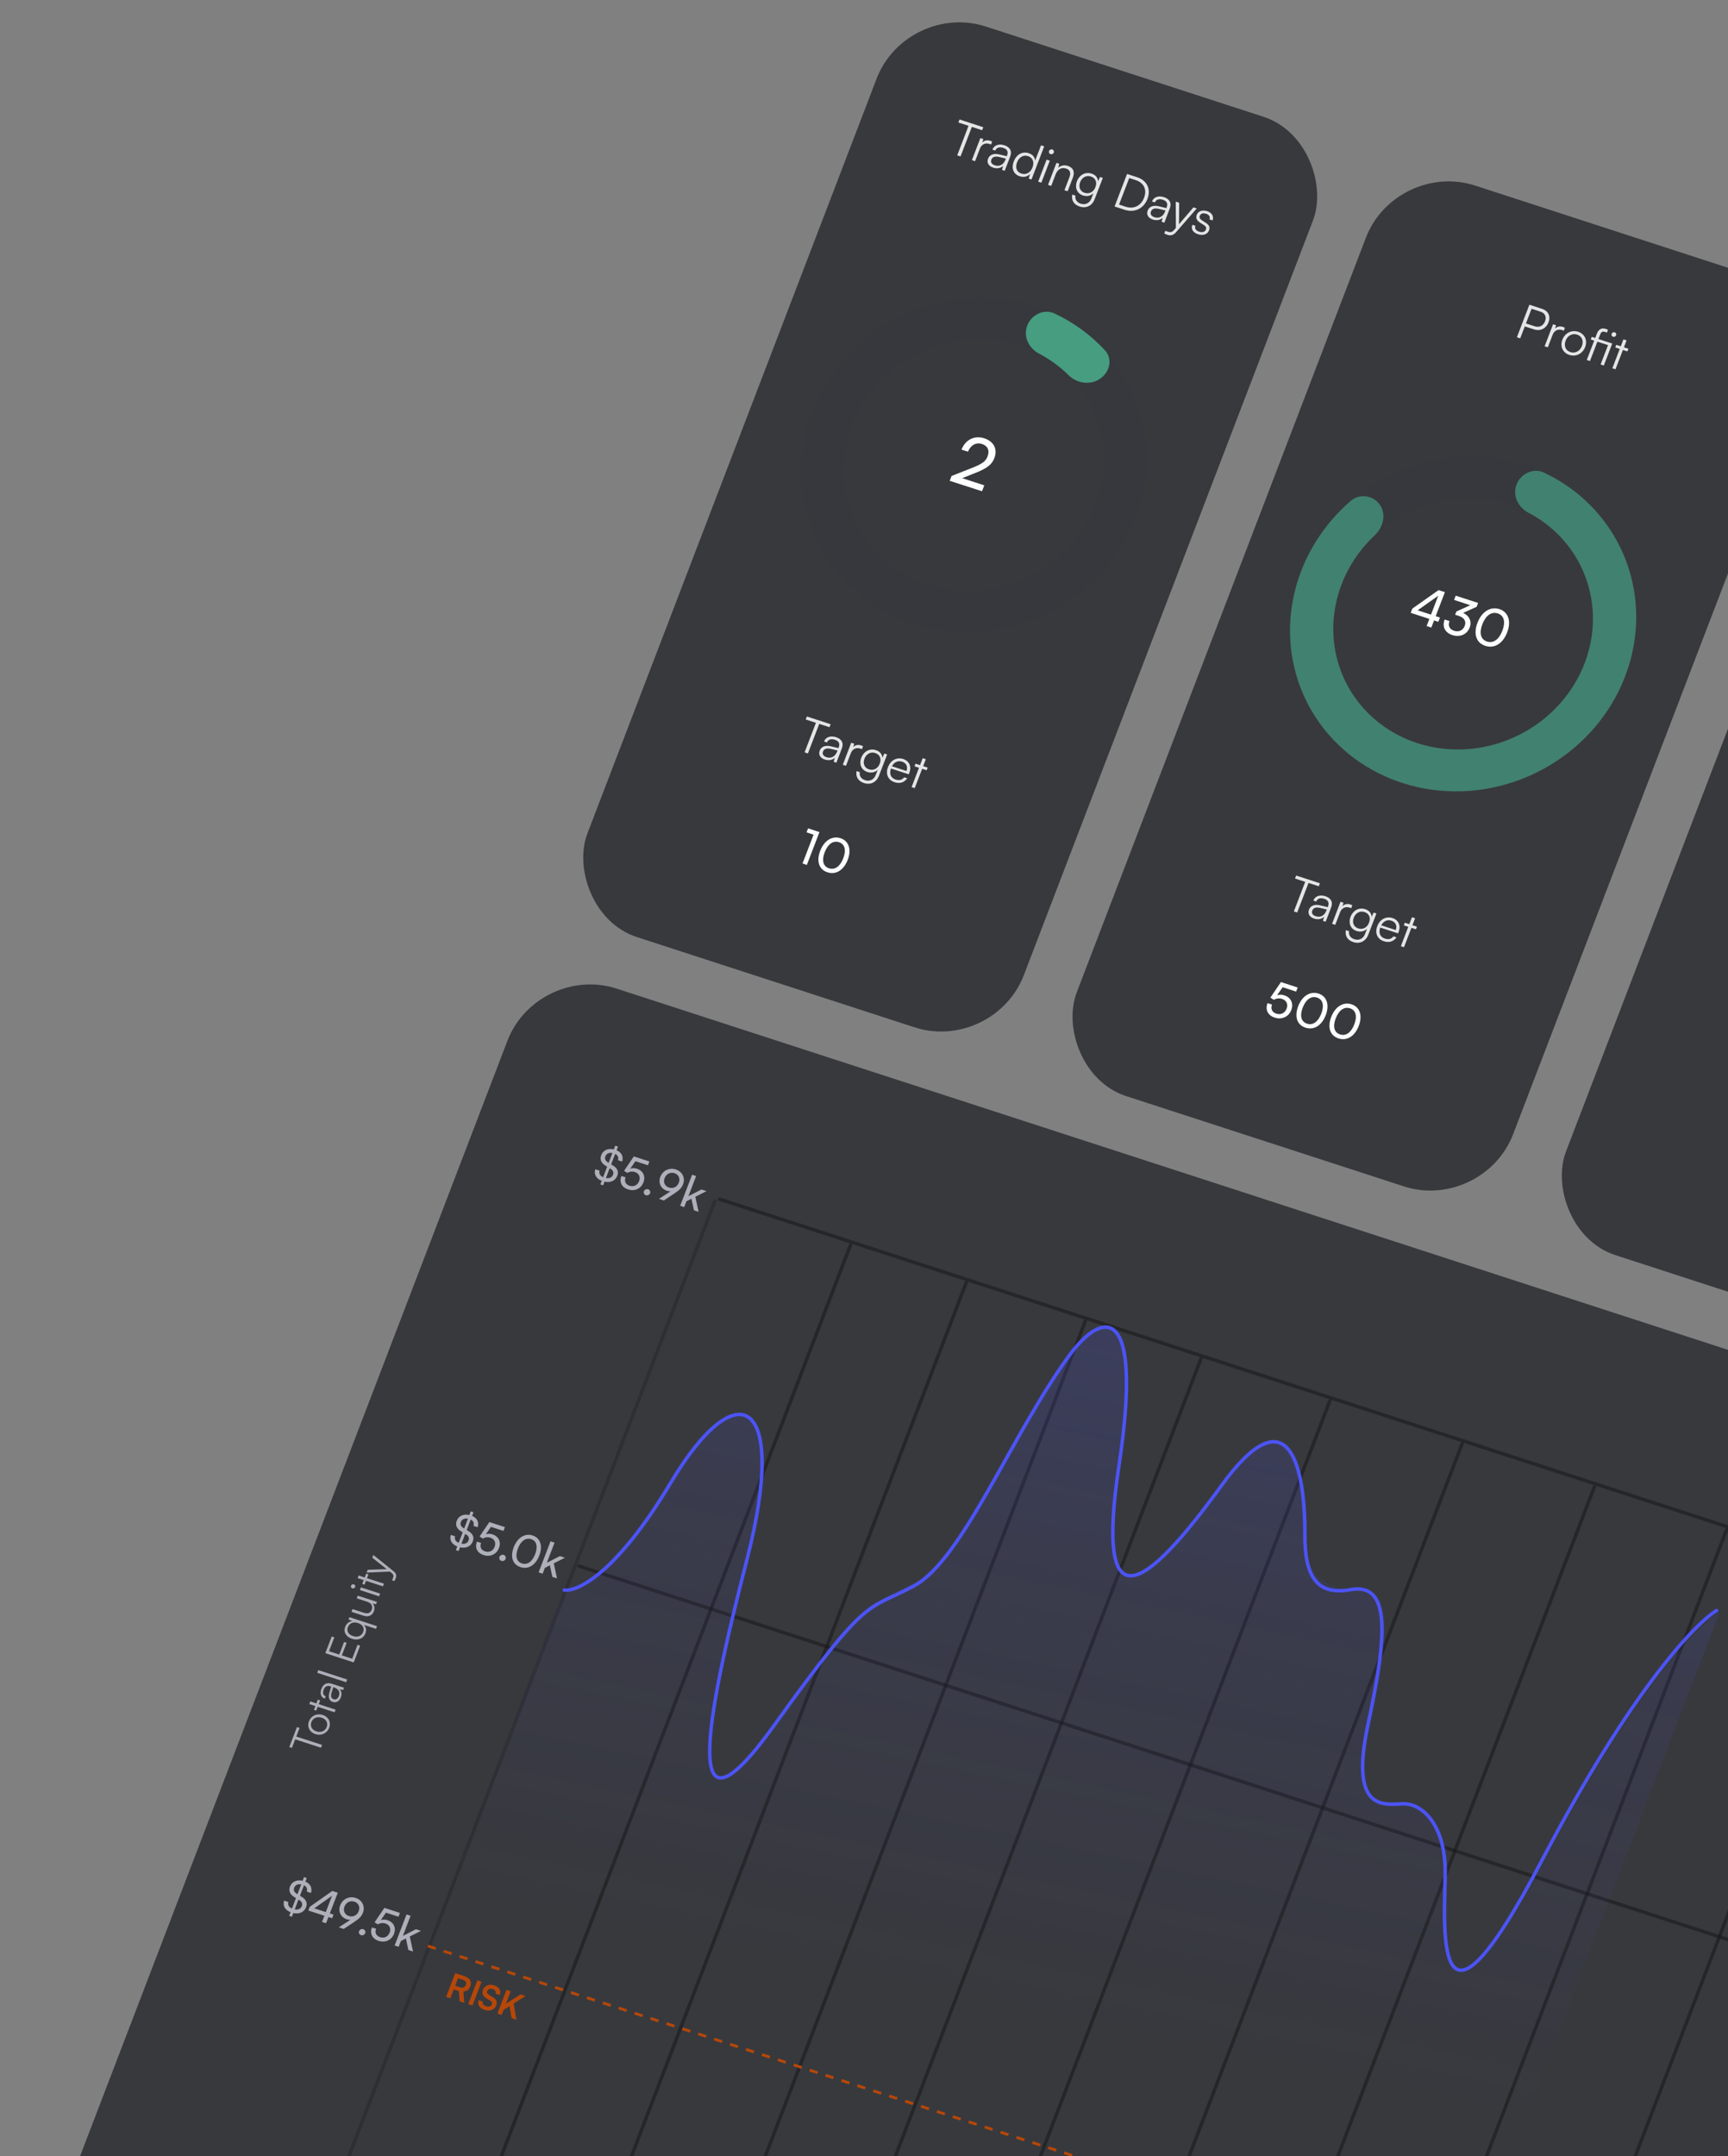 <svg width="659" height="822" viewBox="0 0 659 822" fill="none" xmlns="http://www.w3.org/2000/svg">
<rect x="0" y="0" width="659" height="822" fill="#808080" stroke="none"/>
<g style="mix-blend-mode:difference">
<g clip-path="url(#clip0_21_1066)">
<rect width="174.989" height="371.648" rx="31.816" transform="matrix(0.951 0.309 -0.358 0.934 345.695 0.282)" fill="#12131A" fill-opacity="0.65"/>
<path d="M365.485 46.695L365.924 45.552L374.979 48.494L374.54 49.638L370.639 48.37L366.316 59.632L365.045 59.219L369.368 47.957L365.485 46.695ZM378.375 54.002L377.962 55.076L377.291 54.858C375.72 54.347 374.315 55.06 373.703 56.654L371.868 61.436L370.65 61.041L373.869 52.654L375.016 53.027L374.606 54.355C375.287 53.563 376.413 53.267 377.613 53.657C377.878 53.743 378.101 53.835 378.375 54.002ZM378.764 63.911C376.945 63.32 376.254 61.965 376.82 60.492C377.412 58.95 378.985 58.37 381.039 58.862L383.95 59.555L384.056 59.277C384.688 57.631 383.881 56.785 382.628 56.377C381.145 55.896 380.01 56.267 379.578 57.394L378.466 57.032C379.118 55.334 380.949 54.702 383.049 55.384C385.026 56.026 386.101 57.467 385.25 59.685L383.168 65.108L382.144 64.775L382.551 63.251C381.615 64.136 380.211 64.381 378.764 63.911ZM379.418 63.032C381.219 63.617 382.732 62.725 383.431 60.906L383.604 60.456L381.006 59.826C379.347 59.443 378.428 59.924 378.069 60.859C377.676 61.882 378.253 62.654 379.418 63.032ZM388.886 67.2C386.397 66.391 385.65 64.044 386.615 61.531C387.586 59.002 389.782 57.572 392.324 58.398C393.736 58.856 394.633 59.83 394.768 61.238L397.009 55.399L398.227 55.794L393.378 68.425L392.319 68.081L392.854 66.326C391.755 67.43 390.315 67.664 388.886 67.2ZM389.517 66.177C391.388 66.785 393.014 65.754 393.759 63.814C394.497 61.89 393.942 60.131 392.071 59.523C390.217 58.921 388.602 59.975 387.863 61.898C387.119 63.839 387.663 65.575 389.517 66.177ZM400.624 58.756C400.129 58.595 399.876 58.065 400.063 57.58C400.249 57.094 400.814 56.81 401.309 56.971C401.803 57.132 402.067 57.685 401.881 58.17C401.694 58.655 401.118 58.916 400.624 58.756ZM395.92 69.251L399.139 60.865L400.357 61.261L397.138 69.647L395.92 69.251ZM400.895 70.868L399.677 70.472L402.897 62.086L403.956 62.43L403.573 63.943C404.551 63.052 405.913 62.813 407.149 63.214C409.496 63.977 409.942 65.661 409.13 67.775L407.162 72.904L405.944 72.508L407.813 67.639C408.564 65.681 407.93 64.696 406.518 64.237C404.77 63.669 403.303 64.596 402.578 66.484L400.895 70.868ZM410.709 69.068C411.587 66.781 413.812 65.38 416.319 66.194C417.802 66.676 418.672 67.719 418.747 69.126L419.515 67.486L420.575 67.83L417.455 75.956C416.497 78.451 414.248 79.552 411.742 78.738C409.553 78.027 408.483 76.315 408.926 74.179L410.144 74.575C409.89 76.012 410.643 77.153 412.179 77.652C413.926 78.22 415.537 77.438 416.208 75.688L416.973 73.695C415.938 74.684 414.49 74.993 413.025 74.517C410.589 73.725 409.831 71.355 410.709 69.068ZM411.934 69.446C411.275 71.162 411.813 72.915 413.614 73.5C415.467 74.102 417.067 73.141 417.759 71.339C418.444 69.554 417.89 67.893 416.019 67.285C414.183 66.689 412.586 67.748 411.934 69.446ZM428.905 79.969L425.057 78.719L429.819 66.313L433.632 67.552C437.444 68.79 439.028 72.111 437.605 75.819C436.182 79.527 432.7 81.202 428.905 79.969ZM433.14 68.678L430.651 67.869L426.767 77.988L429.291 78.808C432.38 79.812 435.115 78.479 436.299 75.395C437.49 72.293 436.264 69.693 433.14 68.678ZM439.629 83.687C437.811 83.096 437.12 81.742 437.685 80.269C438.277 78.727 439.85 78.146 441.904 78.638L444.815 79.331L444.921 79.054C445.553 77.408 444.746 76.561 443.493 76.154C442.01 75.672 440.875 76.044 440.443 77.17L439.331 76.808C439.983 75.111 441.814 74.478 443.914 75.16C445.891 75.803 446.966 77.243 446.115 79.461L444.033 84.884L443.009 84.552L443.416 83.027C442.48 83.912 441.076 84.157 439.629 83.687ZM440.283 82.808C442.084 83.394 443.598 82.502 444.296 80.682L444.469 80.232L441.872 79.602C440.212 79.219 439.293 79.7 438.934 80.636C438.541 81.658 439.118 82.43 440.283 82.808ZM444.019 88.992L444.398 88.004L445.334 88.308C446.075 88.549 446.836 88.738 447.692 87.749L448.442 86.882L448.394 76.869L449.683 77.288L449.63 85.495L455.137 79.06L456.39 79.467L448.514 88.504C447.515 89.66 446.479 89.927 445.261 89.532C444.749 89.365 444.374 89.204 444.019 88.992ZM454.725 85.708L455.89 86.086C455.517 87.057 456.026 87.904 457.226 88.294C458.55 88.724 459.539 88.422 459.885 87.521C460.151 86.828 459.951 86.315 459.038 85.745L457.713 84.905C456.37 84.06 455.939 83.062 456.378 81.919C456.943 80.446 458.556 79.918 460.391 80.514C462.192 81.099 462.984 82.448 462.439 84.024L461.256 83.64C461.593 82.658 461.124 81.863 459.977 81.49C458.777 81.1 457.913 81.385 457.567 82.286C457.321 82.927 457.607 83.526 458.456 84.056L459.781 84.895C461.124 85.741 461.536 86.635 461.07 87.848C460.492 89.355 458.806 89.918 456.865 89.287C454.941 88.662 454.126 87.267 454.725 85.708Z" fill="#E5E5E5"/>
<path opacity="0.75" d="M394.661 116.536C428.78 127.622 446.017 163.76 433.16 197.252C420.304 230.745 382.222 248.909 348.103 237.823C313.983 226.737 296.747 190.599 309.603 157.106C322.46 123.614 360.541 105.45 394.661 116.536ZM353.923 222.662C379.512 230.976 408.073 217.353 417.716 192.234C427.358 167.115 414.43 140.011 388.841 131.697C363.251 123.382 334.69 137.005 325.048 162.124C315.405 187.244 328.333 214.347 353.923 222.662Z" fill="#2F3546" fill-opacity="0.14"/>
<path opacity="0.75" d="M391.751 124.116C393.358 119.93 398.15 117.615 402.181 119.512C409.491 122.951 416.013 127.716 421.406 133.558C424.38 136.779 423.309 141.813 419.511 144.399C415.714 146.986 410.637 146.127 407.521 143.034C404.231 139.767 400.446 137.001 396.286 134.824C392.347 132.763 390.144 128.303 391.751 124.116Z" fill="#4DBE95"/>
<path d="M307.28 274.285L307.719 273.142L316.774 276.084L316.335 277.227L312.434 275.96L308.111 287.222L306.84 286.809L311.163 275.547L307.28 274.285ZM314.56 289.551C312.742 288.961 312.051 287.606 312.616 286.133C313.208 284.591 314.781 284.011 316.835 284.503L319.746 285.195L319.852 284.918C320.484 283.272 319.678 282.425 318.424 282.018C316.942 281.536 315.806 281.908 315.374 283.034L314.262 282.673C314.914 280.975 316.745 280.342 318.845 281.025C320.822 281.667 321.897 283.108 321.046 285.325L318.964 290.749L317.94 290.416L318.347 288.892C317.412 289.777 316.007 290.022 314.56 289.551ZM315.215 288.673C317.015 289.258 318.529 288.366 319.227 286.547L319.4 286.096L316.803 285.467C315.143 285.084 314.224 285.564 313.865 286.5C313.473 287.522 314.05 288.294 315.215 288.673ZM329.133 284.504L328.72 285.578L328.05 285.36C326.479 284.85 325.074 285.562 324.462 287.156L322.626 291.939L321.408 291.543L324.627 283.157L325.775 283.529L325.364 284.858C326.045 284.066 327.171 283.769 328.372 284.159C328.637 284.245 328.859 284.337 329.133 284.504ZM328.458 288.845C329.336 286.557 331.561 285.156 334.068 285.971C335.55 286.452 336.421 287.495 336.496 288.903L337.264 287.263L338.323 287.607L335.204 295.733C334.246 298.228 331.997 299.329 329.491 298.515C327.302 297.804 326.232 296.092 326.675 293.956L327.893 294.351C327.639 295.789 328.392 296.93 329.927 297.429C331.675 297.997 333.285 297.214 333.957 295.464L334.722 293.472C333.687 294.461 332.239 294.77 330.774 294.293C328.338 293.502 327.58 291.132 328.458 288.845ZM329.682 289.223C329.024 290.938 329.562 292.692 331.362 293.277C333.216 293.879 334.816 292.918 335.507 291.116C336.192 289.331 335.639 287.67 333.768 287.062C331.932 286.466 330.334 287.525 329.682 289.223ZM341.149 298.191C338.643 297.376 337.644 295.064 338.655 292.431C339.659 289.814 342.01 288.551 344.446 289.343C346.758 290.094 347.711 292.216 346.8 294.59L346.573 295.179L339.778 292.971C339.081 295.044 339.723 296.578 341.559 297.174C342.953 297.627 344.08 297.331 344.823 296.325L345.988 296.704C344.851 298.322 343.161 298.845 341.149 298.191ZM344.054 290.365C342.447 289.843 340.989 290.539 340.146 292.116L345.688 293.917C346.307 292.305 345.66 290.887 344.054 290.365ZM348.844 300.457L347.644 300.067L350.477 292.686L348.765 292.13L349.151 291.125L350.863 291.681L351.881 289.03L353.081 289.42L352.063 292.071L353.775 292.627L353.39 293.632L351.677 293.076L348.844 300.457Z" fill="#E5E5E5"/>
<path d="M310.27 318.186L307.587 317.314L308.172 315.789L312.514 317.2L307.706 329.727L306.047 329.188L310.27 318.186ZM312.794 324.345C314.284 320.464 317.343 318.496 320.555 319.54C323.75 320.578 324.787 323.877 323.297 327.758C321.8 331.656 318.85 333.601 315.567 332.535C312.266 331.462 311.298 328.244 312.794 324.345ZM314.506 324.902C313.323 327.986 313.91 330.282 316.152 331.01C318.394 331.738 320.401 330.286 321.585 327.202C322.782 324.083 322.212 321.793 319.97 321.064C317.728 320.336 315.704 321.783 314.506 324.902Z" fill="white"/>
<path d="M374.505 187.272L362.19 183.299L362.903 181.442L370.688 178.376C374.598 176.835 375.896 175.892 376.627 173.986C377.492 171.734 376.694 169.971 374.5 169.258C372.256 168.529 370.176 169.663 369.147 172.196L366.675 171.393C368.224 167.581 371.655 165.884 375.361 167.088C379.018 168.276 380.527 171.217 379.206 174.657C378.227 177.207 376.248 178.596 371.965 180.295L366.948 182.283L375.37 185.02L374.505 187.272Z" fill="white"/>
</g>
<g clip-path="url(#clip1_21_1066)">
<rect width="174.989" height="371.648" rx="31.816" transform="matrix(0.951 0.309 -0.358 0.934 532.292 60.911)" fill="#12131A" fill-opacity="0.65"/>
<path d="M585.057 125.581L581.509 124.428L579.76 128.985L578.489 128.572L583.251 116.166L588.07 117.732C590.506 118.523 591.443 120.581 590.545 122.92C589.68 125.173 587.475 126.366 585.057 125.581ZM587.461 118.8L584.09 117.705L581.942 123.301L585.242 124.374C587.078 124.97 588.576 124.171 589.228 122.473C589.886 120.758 589.209 119.368 587.461 118.8ZM596.791 124.969L596.379 126.044L595.708 125.826C594.137 125.315 592.732 126.028 592.12 127.622L590.285 132.404L589.067 132.009L592.286 123.622L593.433 123.995L593.022 125.323C593.704 124.531 594.83 124.235 596.03 124.625C596.295 124.711 596.518 124.803 596.791 124.969ZM595.833 129.491C596.818 126.927 599.365 125.669 601.872 126.484C604.378 127.298 605.502 129.749 604.518 132.313C603.54 134.86 600.993 136.117 598.486 135.303C595.98 134.489 594.856 132.038 595.833 129.491ZM597.076 129.875C596.317 131.851 597.063 133.632 598.898 134.229C600.717 134.819 602.53 133.869 603.289 131.894C604.034 129.953 603.277 128.149 601.459 127.558C599.623 126.962 597.82 127.935 597.076 129.875ZM610.418 138.946L613.251 131.565L609.191 130.246L606.358 137.627L605.14 137.231L607.973 129.85L606.667 129.426L607.053 128.421L608.359 128.845L608.984 127.216C609.709 125.328 611.03 124.938 612.301 125.351C612.601 125.449 612.965 125.587 613.228 125.73L612.829 126.77L612.087 126.529C611.063 126.196 610.581 126.624 610.202 127.612L609.577 129.241L614.855 130.956L611.636 139.342L610.418 138.946ZM615.155 128.364C614.661 128.203 614.441 127.742 614.627 127.257C614.813 126.772 615.306 126.522 615.8 126.683C616.277 126.838 616.508 127.322 616.321 127.807C616.135 128.293 615.631 128.519 615.155 128.364ZM616.089 140.789L614.889 140.399L617.722 133.018L616.01 132.461L616.396 131.456L618.108 132.013L619.125 129.362L620.326 129.752L619.308 132.403L621.02 132.959L620.635 133.964L618.922 133.407L616.089 140.789Z" fill="#E5E5E5"/>
<path opacity="0.75" d="M581.257 177.165C615.377 188.251 632.614 224.389 619.757 257.881C606.901 291.374 568.819 309.538 534.7 298.452C500.58 287.366 483.343 251.228 496.2 217.735C509.056 184.243 547.138 166.079 581.257 177.165ZM540.519 283.291C566.109 291.605 594.67 277.982 604.312 252.863C613.955 227.744 601.027 200.64 575.438 192.326C549.848 184.011 521.287 197.634 511.644 222.753C502.002 247.873 514.93 274.976 540.519 283.291Z" fill="#2F3546" fill-opacity="0.14"/>
<path opacity="0.75" d="M578.347 184.745C579.954 180.559 584.747 178.244 588.778 180.14C599.359 185.119 608.274 192.869 614.506 202.611C622.167 214.585 625.329 228.872 623.484 243.17C621.639 257.468 614.895 270.944 604.336 281.426C593.778 291.909 580.022 298.788 565.284 300.955C550.546 303.122 535.684 300.45 523.094 293.37C510.505 286.291 500.919 275.215 495.883 261.929C490.847 248.643 490.653 233.92 495.333 220.131C499.141 208.913 505.995 198.845 515.089 190.974C518.554 187.975 523.713 188.827 526.218 192.409C528.724 195.991 527.61 200.939 524.271 204.07C518.215 209.75 513.631 216.782 510.995 224.551C507.485 234.892 507.63 245.934 511.407 255.899C515.184 265.864 522.373 274.17 531.815 279.48C541.258 284.79 552.404 286.793 563.457 285.168C574.511 283.543 584.828 278.384 592.747 270.522C600.665 262.66 605.724 252.553 607.108 241.829C608.492 231.106 606.12 220.391 600.374 211.41C596.059 204.664 590.028 199.192 582.882 195.453C578.943 193.392 576.74 188.932 578.347 184.745Z" fill="#44997F"/>
<path d="M493.876 334.914L494.315 333.771L503.37 336.713L502.931 337.856L499.031 336.589L494.707 347.851L493.436 347.438L497.76 336.176L493.876 334.914ZM501.156 350.18C499.338 349.59 498.647 348.235 499.213 346.762C499.805 345.22 501.377 344.64 503.432 345.132L506.343 345.824L506.449 345.547C507.081 343.901 506.274 343.054 505.021 342.647C503.538 342.165 502.403 342.537 501.971 343.663L500.859 343.302C501.51 341.604 503.342 340.971 505.442 341.654C507.419 342.296 508.494 343.737 507.643 345.954L505.561 351.378L504.537 351.045L504.943 349.521C504.008 350.406 502.604 350.651 501.156 350.18ZM501.811 349.302C503.612 349.887 505.125 348.995 505.824 347.176L505.997 346.725L503.399 346.096C501.74 345.712 500.821 346.193 500.462 347.129C500.069 348.151 500.646 348.923 501.811 349.302ZM515.729 345.133L515.317 346.207L514.646 345.989C513.075 345.479 511.67 346.191 511.058 347.785L509.223 352.567L508.005 352.172L511.224 343.786L512.371 344.158L511.961 345.487C512.642 344.695 513.768 344.398 514.968 344.788C515.233 344.874 515.456 344.966 515.729 345.133ZM515.055 349.474C515.933 347.186 518.158 345.785 520.664 346.6C522.147 347.081 523.017 348.124 523.092 349.532L523.861 347.892L524.92 348.236L521.801 356.362C520.843 358.857 518.594 359.958 516.087 359.144C513.899 358.433 512.829 356.721 513.271 354.585L514.489 354.98C514.235 356.418 514.988 357.559 516.524 358.058C518.271 358.626 519.882 357.843 520.554 356.093L521.319 354.101C520.284 355.09 518.835 355.398 517.37 354.922C514.934 354.131 514.177 351.761 515.055 349.474ZM516.279 349.852C515.621 351.567 516.159 353.321 517.959 353.906C519.812 354.508 521.412 353.547 522.104 351.745C522.789 349.96 522.235 348.299 520.364 347.691C518.529 347.095 516.931 348.154 516.279 349.852ZM527.746 358.82C525.239 358.005 524.241 355.693 525.252 353.06C526.256 350.443 528.607 349.18 531.043 349.972C533.355 350.723 534.307 352.845 533.396 355.219L533.17 355.808L526.375 353.6C525.678 355.673 526.32 357.207 528.156 357.803C529.55 358.256 530.677 357.96 531.42 356.954L532.585 357.333C531.448 358.951 529.758 359.474 527.746 358.82ZM530.65 350.994C529.044 350.472 527.586 351.168 526.742 352.745L532.285 354.546C532.903 352.934 532.257 351.516 530.65 350.994ZM535.441 361.086L534.241 360.696L537.074 353.315L535.362 352.759L535.748 351.754L537.46 352.31L538.477 349.659L539.678 350.049L538.66 352.7L540.372 353.256L539.986 354.261L538.274 353.705L535.441 361.086Z" fill="#E5E5E5"/>
<path d="M486.121 387.932C483.509 387.083 482.44 384.904 483.398 382.409L485.11 382.965C484.491 384.576 485.118 385.891 486.742 386.419C488.472 386.981 490.016 386.216 490.668 384.518C491.287 382.906 490.704 381.372 488.921 380.793C487.845 380.443 486.663 380.625 485.808 381.146L484.483 380.306L488.504 374.382L494.893 376.458L494.295 378.018L489.158 376.349L487.034 379.4C487.898 379.116 488.845 379.131 489.798 379.441C492.392 380.284 493.384 382.613 492.46 385.022C491.462 387.621 488.875 388.827 486.121 387.932ZM495.095 383.578C496.585 379.697 499.643 377.729 502.856 378.773C506.05 379.811 507.087 383.11 505.597 386.991C504.101 390.889 501.15 392.834 497.867 391.768C494.566 390.695 493.598 387.477 495.095 383.578ZM496.807 384.135C495.623 387.219 496.211 389.515 498.453 390.243C500.694 390.971 502.701 389.519 503.885 386.435C505.082 383.316 504.512 381.026 502.27 380.297C500.029 379.569 498.004 381.016 496.807 384.135ZM507.686 387.67C509.176 383.789 512.235 381.82 515.447 382.864C518.642 383.902 519.678 387.201 518.189 391.082C516.692 394.981 513.742 396.926 510.459 395.859C507.158 394.787 506.19 391.568 507.686 387.67ZM509.398 388.226C508.215 391.31 508.802 393.606 511.044 394.334C513.286 395.063 515.293 393.61 516.477 390.526C517.674 387.407 517.103 385.117 514.862 384.389C512.62 383.66 510.596 385.107 509.398 388.226Z" fill="white"/>
<path d="M548.535 237.048L546.9 236.517L545.853 239.243L544.065 238.662L545.112 235.936L537.998 233.624L538.621 232L548.619 224.958L551.035 225.743L547.523 234.892L549.159 235.424L548.535 237.048ZM540.638 232.655L545.735 234.311L548.502 227.104L540.638 232.655ZM556.309 234.786L554.939 234.341L555.405 233.127L560.717 230.716L554.535 228.707L555.158 227.083L563.699 229.858L563.133 231.333L558.012 233.638C560.244 234.678 561.418 236.803 560.486 239.23C559.44 241.956 556.681 243.013 553.885 242.104C551.184 241.227 549.867 238.972 550.942 236.171L552.787 236.771C552.114 238.526 552.823 239.911 554.553 240.474C556.341 241.055 557.932 240.311 558.598 238.575C559.222 236.95 558.496 235.497 556.309 234.786ZM563.47 237.386C565.075 233.203 568.371 231.082 571.833 232.207C575.276 233.325 576.393 236.88 574.787 241.063C573.175 245.264 569.995 247.36 566.457 246.21C562.9 245.055 561.857 241.587 563.47 237.386ZM565.315 237.985C564.039 241.309 564.672 243.782 567.088 244.567C569.504 245.352 571.666 243.787 572.942 240.463C574.232 237.102 573.618 234.635 571.202 233.85C568.786 233.065 566.605 234.624 565.315 237.985Z" fill="white"/>
</g>
<g clip-path="url(#clip2_21_1066)">
<rect width="174.989" height="371.648" rx="31.816" transform="matrix(0.951 0.309 -0.358 0.934 718.889 121.54)" fill="#12131A" fill-opacity="0.65"/>
</g>
<g clip-path="url(#clip3_21_1066)">
<rect width="763.587" height="570.039" rx="31.816" transform="matrix(0.951 0.309 -0.358 0.934 204.907 367.048)" fill="#12131A" fill-opacity="0.65"/>
<path d="M228.954 451.538L229.485 450.154C227.371 449.322 226.408 447.652 227.032 445.738L228.671 446.27C228.309 447.311 228.82 448.237 230.016 448.77L231.554 444.764L231.013 444.444C229.246 443.381 228.654 441.994 229.29 440.337C229.994 438.503 231.887 437.652 234.086 438.167L234.623 436.768L235.672 437.109L235.141 438.492C237.056 439.314 237.861 440.914 237.26 442.818L235.67 442.301C235.999 441.25 235.613 440.383 234.604 439.892L233.072 443.882L233.656 444.235C235.456 445.308 236.017 446.631 235.4 448.239C234.665 450.154 232.778 450.988 230.54 450.479L230.003 451.878L228.954 451.538ZM231.878 443.15L232.116 443.3L233.555 439.551C232.28 439.318 231.277 439.77 230.882 440.8C230.523 441.733 230.836 442.504 231.878 443.15ZM232.791 445.528L232.504 445.362L231.077 449.079C232.368 449.317 233.388 448.871 233.777 447.857C234.135 446.924 233.823 446.153 232.791 445.528ZM239.512 453.43C237.086 452.642 236.093 450.618 236.982 448.301L238.572 448.818C237.998 450.314 238.58 451.535 240.088 452.025C241.694 452.547 243.128 451.836 243.734 450.26C244.308 448.763 243.767 447.339 242.112 446.801C241.112 446.476 240.015 446.645 239.221 447.129L237.99 446.349L241.724 440.848L247.657 442.776L247.101 444.224L242.332 442.674L240.359 445.508C241.161 445.244 242.04 445.258 242.925 445.546C245.335 446.328 246.256 448.491 245.397 450.728C244.471 453.141 242.069 454.261 239.512 453.43ZM246.319 455.642C245.68 455.434 245.337 454.744 245.572 454.132C245.812 453.505 246.551 453.166 247.19 453.373C247.813 453.576 248.156 454.266 247.915 454.894C247.681 455.505 246.942 455.844 246.319 455.642ZM257.347 454.864L253.163 457.648L251.294 457.041L255.743 454.144C255.271 454.171 254.814 454.113 254.405 453.98C251.946 453.181 250.958 450.906 251.847 448.589C252.773 446.176 255.315 445.029 257.757 445.823C260.216 446.621 261.419 449.057 260.511 451.422C259.986 452.79 259.183 453.633 257.347 454.864ZM258.878 450.874C259.49 449.281 258.82 447.76 257.214 447.238C255.64 446.727 254.081 447.523 253.47 449.116C252.858 450.709 253.54 452.197 255.114 452.709C256.72 453.231 258.267 452.467 258.878 450.874ZM260.937 460.174L259.396 459.674L263.942 447.832L265.482 448.333L262.537 456.007L267.514 453.462L269.448 454.091L265.178 456.232L266.411 461.953L264.641 461.378L263.693 456.98L261.795 457.938L260.937 460.174Z" fill="#ADB0B9"/>
<path d="M173.857 590.929L174.388 589.546C172.274 588.714 171.312 587.044 171.936 585.129L173.575 585.662C173.212 586.702 173.723 587.628 174.92 588.162L176.457 584.156L175.917 583.835C174.15 582.772 173.557 581.386 174.193 579.729C174.898 577.894 176.791 577.044 178.99 577.559L179.527 576.159L180.576 576.5L180.045 577.884C181.96 578.705 182.765 580.306 182.163 582.21L180.574 581.693C180.903 580.642 180.517 579.775 179.507 579.284L177.976 583.274L178.559 583.626C180.36 584.7 180.921 586.022 180.303 587.631C179.569 589.546 177.681 590.38 175.444 589.87L174.906 591.27L173.857 590.929ZM176.782 582.542L177.019 582.692L178.458 578.943C177.184 578.71 176.181 579.162 175.785 580.192C175.427 581.125 175.74 581.896 176.782 582.542ZM177.694 584.92L177.408 584.754L175.981 588.471C177.272 588.709 178.292 588.262 178.681 587.249C179.039 586.315 178.726 585.544 177.694 584.92ZM184.416 592.822C181.99 592.033 180.997 590.01 181.886 587.693L183.476 588.21C182.902 589.706 183.484 590.927 184.992 591.416C186.598 591.938 188.032 591.228 188.637 589.651C189.212 588.155 188.671 586.731 187.015 586.193C186.016 585.868 184.919 586.036 184.125 586.52L182.894 585.74L186.628 580.24L192.561 582.168L192.005 583.616L187.235 582.066L185.263 584.9C186.065 584.635 186.944 584.65 187.829 584.937C190.239 585.72 191.16 587.883 190.301 590.12C189.375 592.533 186.972 593.652 184.416 592.822ZM191.223 595.034C190.584 594.826 190.241 594.135 190.475 593.524C190.716 592.896 191.455 592.557 192.094 592.765C192.717 592.967 193.06 593.658 192.819 594.285C192.584 594.897 191.846 595.236 191.223 595.034ZM195.925 589.812C197.309 586.208 200.149 584.38 203.132 585.349C206.099 586.313 207.061 589.376 205.678 592.98C204.288 596.6 201.548 598.407 198.5 597.416C195.435 596.42 194.536 593.432 195.925 589.812ZM197.515 590.328C196.416 593.192 196.962 595.324 199.043 596C201.125 596.677 202.988 595.328 204.088 592.464C205.199 589.568 204.67 587.441 202.588 586.765C200.507 586.089 198.627 587.432 197.515 590.328ZM206.945 599.925L205.404 599.424L209.95 587.583L211.491 588.083L208.545 595.758L213.522 593.213L215.456 593.841L211.187 595.983L212.419 601.704L210.649 601.128L209.701 596.731L207.804 597.688L206.945 599.925Z" fill="#ADB0B9"/>
<line x1="0.663" y1="-0.663" x2="663.499" y2="-0.663" transform="matrix(0.951 0.309 -0.358 0.934 219.985 597.447)" stroke="#151515" stroke-opacity="0.5" stroke-width="1.326" stroke-linecap="round"/>
<line x1="0.663" y1="-0.663" x2="402.341" y2="-0.663" transform="matrix(0.358 -0.934 0.951 0.309 180.929 850.629)" stroke="#151515" stroke-opacity="0.5" stroke-width="1.326" stroke-linecap="round"/>
<line x1="0.663" y1="-0.663" x2="402.341" y2="-0.663" transform="matrix(0.358 -0.934 0.951 0.309 225.06 864.966)" stroke="#151515" stroke-opacity="0.5" stroke-width="1.326" stroke-linecap="round"/>
<line x1="0.663" y1="-0.663" x2="402.341" y2="-0.663" transform="matrix(0.358 -0.934 0.951 0.309 270.454 879.714)" stroke="#151515" stroke-opacity="0.5" stroke-width="1.326" stroke-linecap="round"/>
<line x1="0.663" y1="-0.663" x2="402.341" y2="-0.663" transform="matrix(0.358 -0.934 0.951 0.309 314.573 894.052)" stroke="#151515" stroke-opacity="0.5" stroke-width="1.326" stroke-linecap="round"/>
<line x1="0.663" y1="-0.663" x2="402.341" y2="-0.663" transform="matrix(0.358 -0.934 0.951 0.309 363.748 910.029)" stroke="#151515" stroke-opacity="0.5" stroke-width="1.326" stroke-linecap="round"/>
<line x1="0.663" y1="-0.663" x2="402.341" y2="-0.663" transform="matrix(0.358 -0.934 0.951 0.309 414.175 926.415)" stroke="#151515" stroke-opacity="0.5" stroke-width="1.326" stroke-linecap="round"/>
<line x1="0.663" y1="-0.663" x2="402.341" y2="-0.663" transform="matrix(0.358 -0.934 0.951 0.309 464.613 942.801)" stroke="#151515" stroke-opacity="0.5" stroke-width="1.326" stroke-linecap="round"/>
<line x1="0.663" y1="-0.663" x2="402.341" y2="-0.663" transform="matrix(0.358 -0.934 0.951 0.309 515.04 959.187)" stroke="#151515" stroke-opacity="0.5" stroke-width="1.326" stroke-linecap="round"/>
<line x1="0.663" y1="-0.663" x2="402.341" y2="-0.663" transform="matrix(0.358 -0.934 0.951 0.309 565.478 975.573)" stroke="#151515" stroke-opacity="0.5" stroke-width="1.326" stroke-linecap="round"/>
<line x1="0.663" y1="-0.663" x2="402.341" y2="-0.663" transform="matrix(0.358 -0.934 0.951 0.309 618.422 992.779)" stroke="#151515" stroke-opacity="0.5" stroke-width="1.326" stroke-linecap="round"/>
<line x1="0.663" y1="-0.663" x2="663.499" y2="-0.663" transform="matrix(0.951 0.309 -0.358 0.934 273.664 457.596)" stroke="#151515" stroke-opacity="0.5" stroke-width="1.326" stroke-linecap="round"/>
<path d="M110.275 730.35L110.806 728.967C108.692 728.135 107.729 726.465 108.354 724.551L109.993 725.083C109.63 726.124 110.141 727.05 111.337 727.583L112.875 723.577L112.334 723.257C110.567 722.194 109.975 720.807 110.611 719.15C111.315 717.316 113.209 716.465 115.407 716.98L115.945 715.581L116.994 715.922L116.462 717.305C118.378 718.127 119.183 719.727 118.581 721.631L116.991 721.114C117.321 720.063 116.935 719.196 115.925 718.705L114.393 722.695L114.977 723.047C116.777 724.121 117.339 725.443 116.721 727.052C115.986 728.967 114.099 729.801 111.861 729.292L111.324 730.691L110.275 730.35ZM113.2 721.963L113.437 722.113L114.876 718.364C113.601 718.131 112.598 718.583 112.203 719.613C111.845 720.546 112.157 721.317 113.2 721.963ZM114.112 724.341L113.825 724.175L112.399 727.892C113.69 728.13 114.709 727.683 115.098 726.67C115.456 725.737 115.144 724.966 114.112 724.341ZM126.661 731.277L125.251 730.819L124.349 733.168L122.809 732.668L123.71 730.319L117.58 728.327L118.118 726.927L126.733 720.859L128.815 721.536L125.788 729.419L127.198 729.877L126.661 731.277ZM119.855 727.492L124.248 728.919L126.632 722.708L119.855 727.492ZM135.259 732.569L131.075 735.353L129.206 734.746L133.655 731.849C133.184 731.877 132.727 731.819 132.317 731.685C129.858 730.887 128.87 728.611 129.759 726.294C130.686 723.881 133.227 722.734 135.669 723.528C138.128 724.327 139.331 726.762 138.423 729.128C137.898 730.495 137.096 731.338 135.259 732.569ZM136.791 728.579C137.402 726.986 136.732 725.466 135.126 724.944C133.552 724.432 131.993 725.229 131.382 726.821C130.77 728.414 131.453 729.903 133.026 730.414C134.632 730.936 136.179 730.172 136.791 728.579ZM137.677 737.716C137.037 737.508 136.694 736.817 136.929 736.206C137.17 735.578 137.908 735.239 138.547 735.447C139.17 735.649 139.513 736.34 139.273 736.967C139.038 737.579 138.299 737.918 137.677 737.716ZM144.378 739.893C141.952 739.105 140.96 737.081 141.849 734.764L143.439 735.281C142.864 736.777 143.447 737.998 144.954 738.488C146.561 739.01 147.995 738.3 148.6 736.723C149.174 735.227 148.633 733.802 146.978 733.264C145.978 732.939 144.881 733.108 144.087 733.592L142.857 732.812L146.59 727.311L152.523 729.239L151.968 730.687L147.198 729.138L145.226 731.971C146.027 731.707 146.907 731.721 147.792 732.009C150.201 732.792 151.122 734.955 150.264 737.191C149.337 739.604 146.935 740.724 144.378 739.893ZM152.038 742.165L150.497 741.664L155.043 729.823L156.584 730.323L153.638 737.998L158.615 735.453L160.549 736.081L156.28 738.223L157.512 743.944L155.742 743.368L154.794 738.971L152.897 739.928L152.038 742.165Z" fill="#ADB0B9"/>
<line x1="0.663" y1="-0.663" x2="410.295" y2="-0.663" transform="matrix(0.358 -0.934 0.951 0.309 126.39 841.258)" stroke="#191919" stroke-opacity="0.32" stroke-width="1.326" stroke-linecap="square"/>
<path d="M111.325 666.336L110.326 666.011L113.251 658.393L114.249 658.717L112.989 661.999L122.823 665.194L122.413 666.264L112.579 663.068L111.325 666.336ZM120.284 661.081C118.045 660.353 117.019 658.283 117.829 656.174C118.638 654.065 120.85 653.046 123.089 653.774C125.313 654.496 126.339 656.567 125.53 658.676C124.72 660.785 122.509 661.803 120.284 661.081ZM120.668 660.036C122.393 660.597 123.999 659.916 124.592 658.371C125.179 656.841 124.4 655.369 122.675 654.809C120.981 654.258 119.354 654.949 118.767 656.479C118.174 658.023 118.974 659.486 120.668 660.036ZM127.985 651.748L127.597 652.758L121.152 650.664L120.599 652.105L119.721 651.82L120.274 650.379L117.96 649.627L118.347 648.617L120.662 649.369L121.215 647.929L122.093 648.214L121.54 649.654L127.985 651.748ZM129.979 647.084C129.392 648.614 128.167 649.235 126.881 648.817C125.534 648.379 125.075 647.094 125.583 645.372L126.298 642.931L126.056 642.853C124.619 642.386 123.84 643.085 123.435 644.139C122.957 645.387 123.246 646.316 124.23 646.636L123.871 647.571C122.388 647.09 121.891 645.592 122.569 643.825C123.208 642.161 124.523 641.219 126.459 641.848L131.195 643.387L130.864 644.248L129.527 643.964C130.279 644.709 130.447 645.866 129.979 647.084ZM129.223 646.571C129.805 645.056 129.067 643.831 127.478 643.315L127.085 643.187L126.436 645.365C126.039 646.756 126.433 647.502 127.25 647.767C128.142 648.057 128.847 647.551 129.223 646.571ZM132.394 640.261L132.001 641.286L120.972 637.702L121.365 636.677L132.394 640.261ZM137.343 627.368L134.898 633.74L124.065 630.22L126.505 623.864L127.504 624.188L125.474 629.475L129.377 630.743L131.219 625.946L132.202 626.266L130.361 631.063L134.31 632.346L136.345 627.044L137.343 627.368ZM134.206 624.725C131.997 624.008 130.857 622.234 131.655 620.155C132.117 618.952 133.044 618.134 134.378 617.983L132.935 617.397L133.277 616.506L143.792 619.923L143.399 620.947L138.799 619.453C139.665 620.302 139.824 621.439 139.356 622.657C138.541 624.781 136.415 625.443 134.206 624.725ZM134.635 623.696C136.315 624.241 137.888 623.734 138.486 622.174C139.091 620.6 138.219 619.281 136.539 618.735C134.845 618.185 133.281 618.712 132.677 620.286C132.078 621.846 132.941 623.145 134.635 623.696ZM136.036 609.318L136.43 608.293L143.752 610.673L143.41 611.564L142.118 611.294C142.812 611.971 143.005 613.152 142.571 614.281C141.921 615.974 140.388 616.512 138.603 615.932L134.049 614.452L134.448 613.412L138.669 614.784C140.409 615.349 141.32 614.793 141.759 613.65C142.289 612.268 141.664 611.147 139.925 610.582L136.036 609.318ZM135.431 605C135.271 605.416 134.792 605.644 134.368 605.507C133.945 605.369 133.713 604.91 133.872 604.494C134.032 604.078 134.532 603.839 134.956 603.977C135.379 604.115 135.59 604.584 135.431 605ZM144.572 608.538L137.249 606.159L137.642 605.134L144.965 607.513L144.572 608.538ZM146.418 603.728L146.031 604.738L139.585 602.644L139.032 604.084L138.155 603.799L138.708 602.358L136.393 601.606L136.781 600.596L139.096 601.349L139.649 599.908L140.526 600.193L139.973 601.634L146.418 603.728ZM150.396 602.718L149.534 602.438L149.836 601.65C150.076 601.027 150.27 600.388 149.423 599.712L148.68 599.12L139.802 599.509L140.218 598.425L147.492 598.183L141.979 593.836L142.384 592.781L150.121 599.003C151.111 599.793 151.312 600.643 150.918 601.668C150.753 602.099 150.597 602.416 150.396 602.718Z" fill="#ADB0B9"/>
<path opacity="0.3" d="M255.837 565.318C235.259 599.677 220.222 606.755 215.276 606L127.502 834.661L522.129 962.883L655.817 614.613C647.655 619.492 622.893 645.341 589.143 709.7C546.955 790.148 552.202 732.089 552.271 714.07C552.34 696.05 543.504 687.541 535.887 687.885C528.27 688.229 515.676 690.339 522.65 657.649C529.625 624.959 532.38 603.123 515.888 606.4C503.275 603.994 498.229 601.79 498.338 584.912C498.447 568.033 495.068 527.468 466.484 566.668C437.9 605.868 417.936 621.37 427.231 558.988C436.526 496.607 419.956 499.116 407.263 516.417C394.571 533.717 368.739 590.631 349.222 603.485C335.227 607.659 323.896 618.317 295.869 657.259C259.694 707.523 269.297 655.954 285.066 594.548C300.834 533.142 281.56 522.369 255.837 565.318Z" fill="url(#paint0_linear_21_1066)"/>
<path d="M215.22 606.147C220.152 606.895 235.166 599.772 255.768 565.29C281.52 522.188 300.723 532.952 284.861 594.539C268.998 656.125 259.306 707.839 295.501 657.384C331.695 606.928 330.358 614.406 348.653 604.52C367.124 594.538 385.775 546.826 407.709 516.83C420.407 499.463 436.156 496.077 426.749 558.629C417.341 621.182 437.29 605.605 465.888 566.256C494.486 526.906 497.768 567.565 497.623 584.486C497.477 601.406 502.43 608.282 515.082 605.995C530.845 603.146 528.745 624.575 521.717 657.358C514.688 690.141 527.256 688.003 534.855 687.644C542.453 687.285 551.249 695.799 551.141 713.863C551.033 731.927 545.673 790.139 587.931 709.415C621.737 644.835 646.493 618.877 654.646 613.97" stroke="#4C54F5" stroke-width="1.326" stroke-linecap="round" stroke-linejoin="round"/>
<path d="M171.742 761.777L170.128 761.252L173.601 752.205L177.119 753.348C179.212 754.028 180.036 755.465 179.352 757.247C178.886 758.46 177.973 759.138 176.723 759.219L177.05 763.501L175.285 762.928L175.019 759.041L173.039 758.398L171.742 761.777ZM174.674 754.141L173.576 756.999L175.48 757.618C176.501 757.95 177.311 757.614 177.662 756.699C178.009 755.795 177.599 755.091 176.577 754.759L174.674 754.141ZM183.661 755.474L180.189 764.521L178.575 763.997L182.048 754.95L183.661 755.474ZM184.206 758.491C184.814 756.906 186.573 756.239 188.515 756.87C190.381 757.476 191.176 758.876 190.6 760.526L188.986 760.002C189.247 759.21 188.856 758.568 187.948 758.273C186.952 757.949 186.128 758.21 185.838 758.965C185.591 759.609 185.807 760.083 186.509 760.506L187.84 761.286C189.288 762.132 189.753 763.174 189.235 764.523C188.589 766.207 186.835 766.862 184.805 766.202C182.838 765.563 181.946 764.118 182.531 762.484L184.145 763.009C183.863 763.78 184.317 764.443 185.351 764.779C186.423 765.127 187.279 764.89 187.569 764.135C187.802 763.529 187.625 763.067 186.93 762.661L185.591 761.864C184.156 761.022 183.674 759.877 184.206 758.491ZM194.779 759.087L192.955 763.839L198.511 760.299L200.415 760.918L195.882 763.788L196.98 769.977L195.114 769.371L194.31 764.78L192.048 766.203L191.307 768.134L189.693 767.609L193.166 758.562L194.779 759.087Z" fill="#B54708"/>
<path d="M163.136 741.839L789.748 945.438" stroke="#B54708" stroke-width="1.062" stroke-dasharray="3.19 3.19"/>
</g>
</g>
<defs>
<linearGradient id="paint0_linear_21_1066" x1="498.323" y1="386.522" x2="368.69" y2="998.638" gradientUnits="userSpaceOnUse">
<stop stop-color="#4C54F5"/>
<stop offset="0.371" stop-color="#4C54F5" stop-opacity="0.27"/>
<stop offset="0.633" stop-color="#4C54F5" stop-opacity="0"/>
</linearGradient>
<clipPath id="clip0_21_1066">
<rect width="174.989" height="371.648" rx="31.816" transform="matrix(0.951 0.309 -0.358 0.934 345.695 0.282)" fill="white"/>
</clipPath>
<clipPath id="clip1_21_1066">
<rect width="174.989" height="371.648" rx="31.816" transform="matrix(0.951 0.309 -0.358 0.934 532.292 60.911)" fill="white"/>
</clipPath>
<clipPath id="clip2_21_1066">
<rect width="174.989" height="371.648" rx="31.816" transform="matrix(0.951 0.309 -0.358 0.934 718.889 121.54)" fill="white"/>
</clipPath>
<clipPath id="clip3_21_1066">
<rect width="763.587" height="570.039" rx="31.816" transform="matrix(0.951 0.309 -0.358 0.934 204.907 367.048)" fill="white"/>
</clipPath>
</defs>
</svg>
